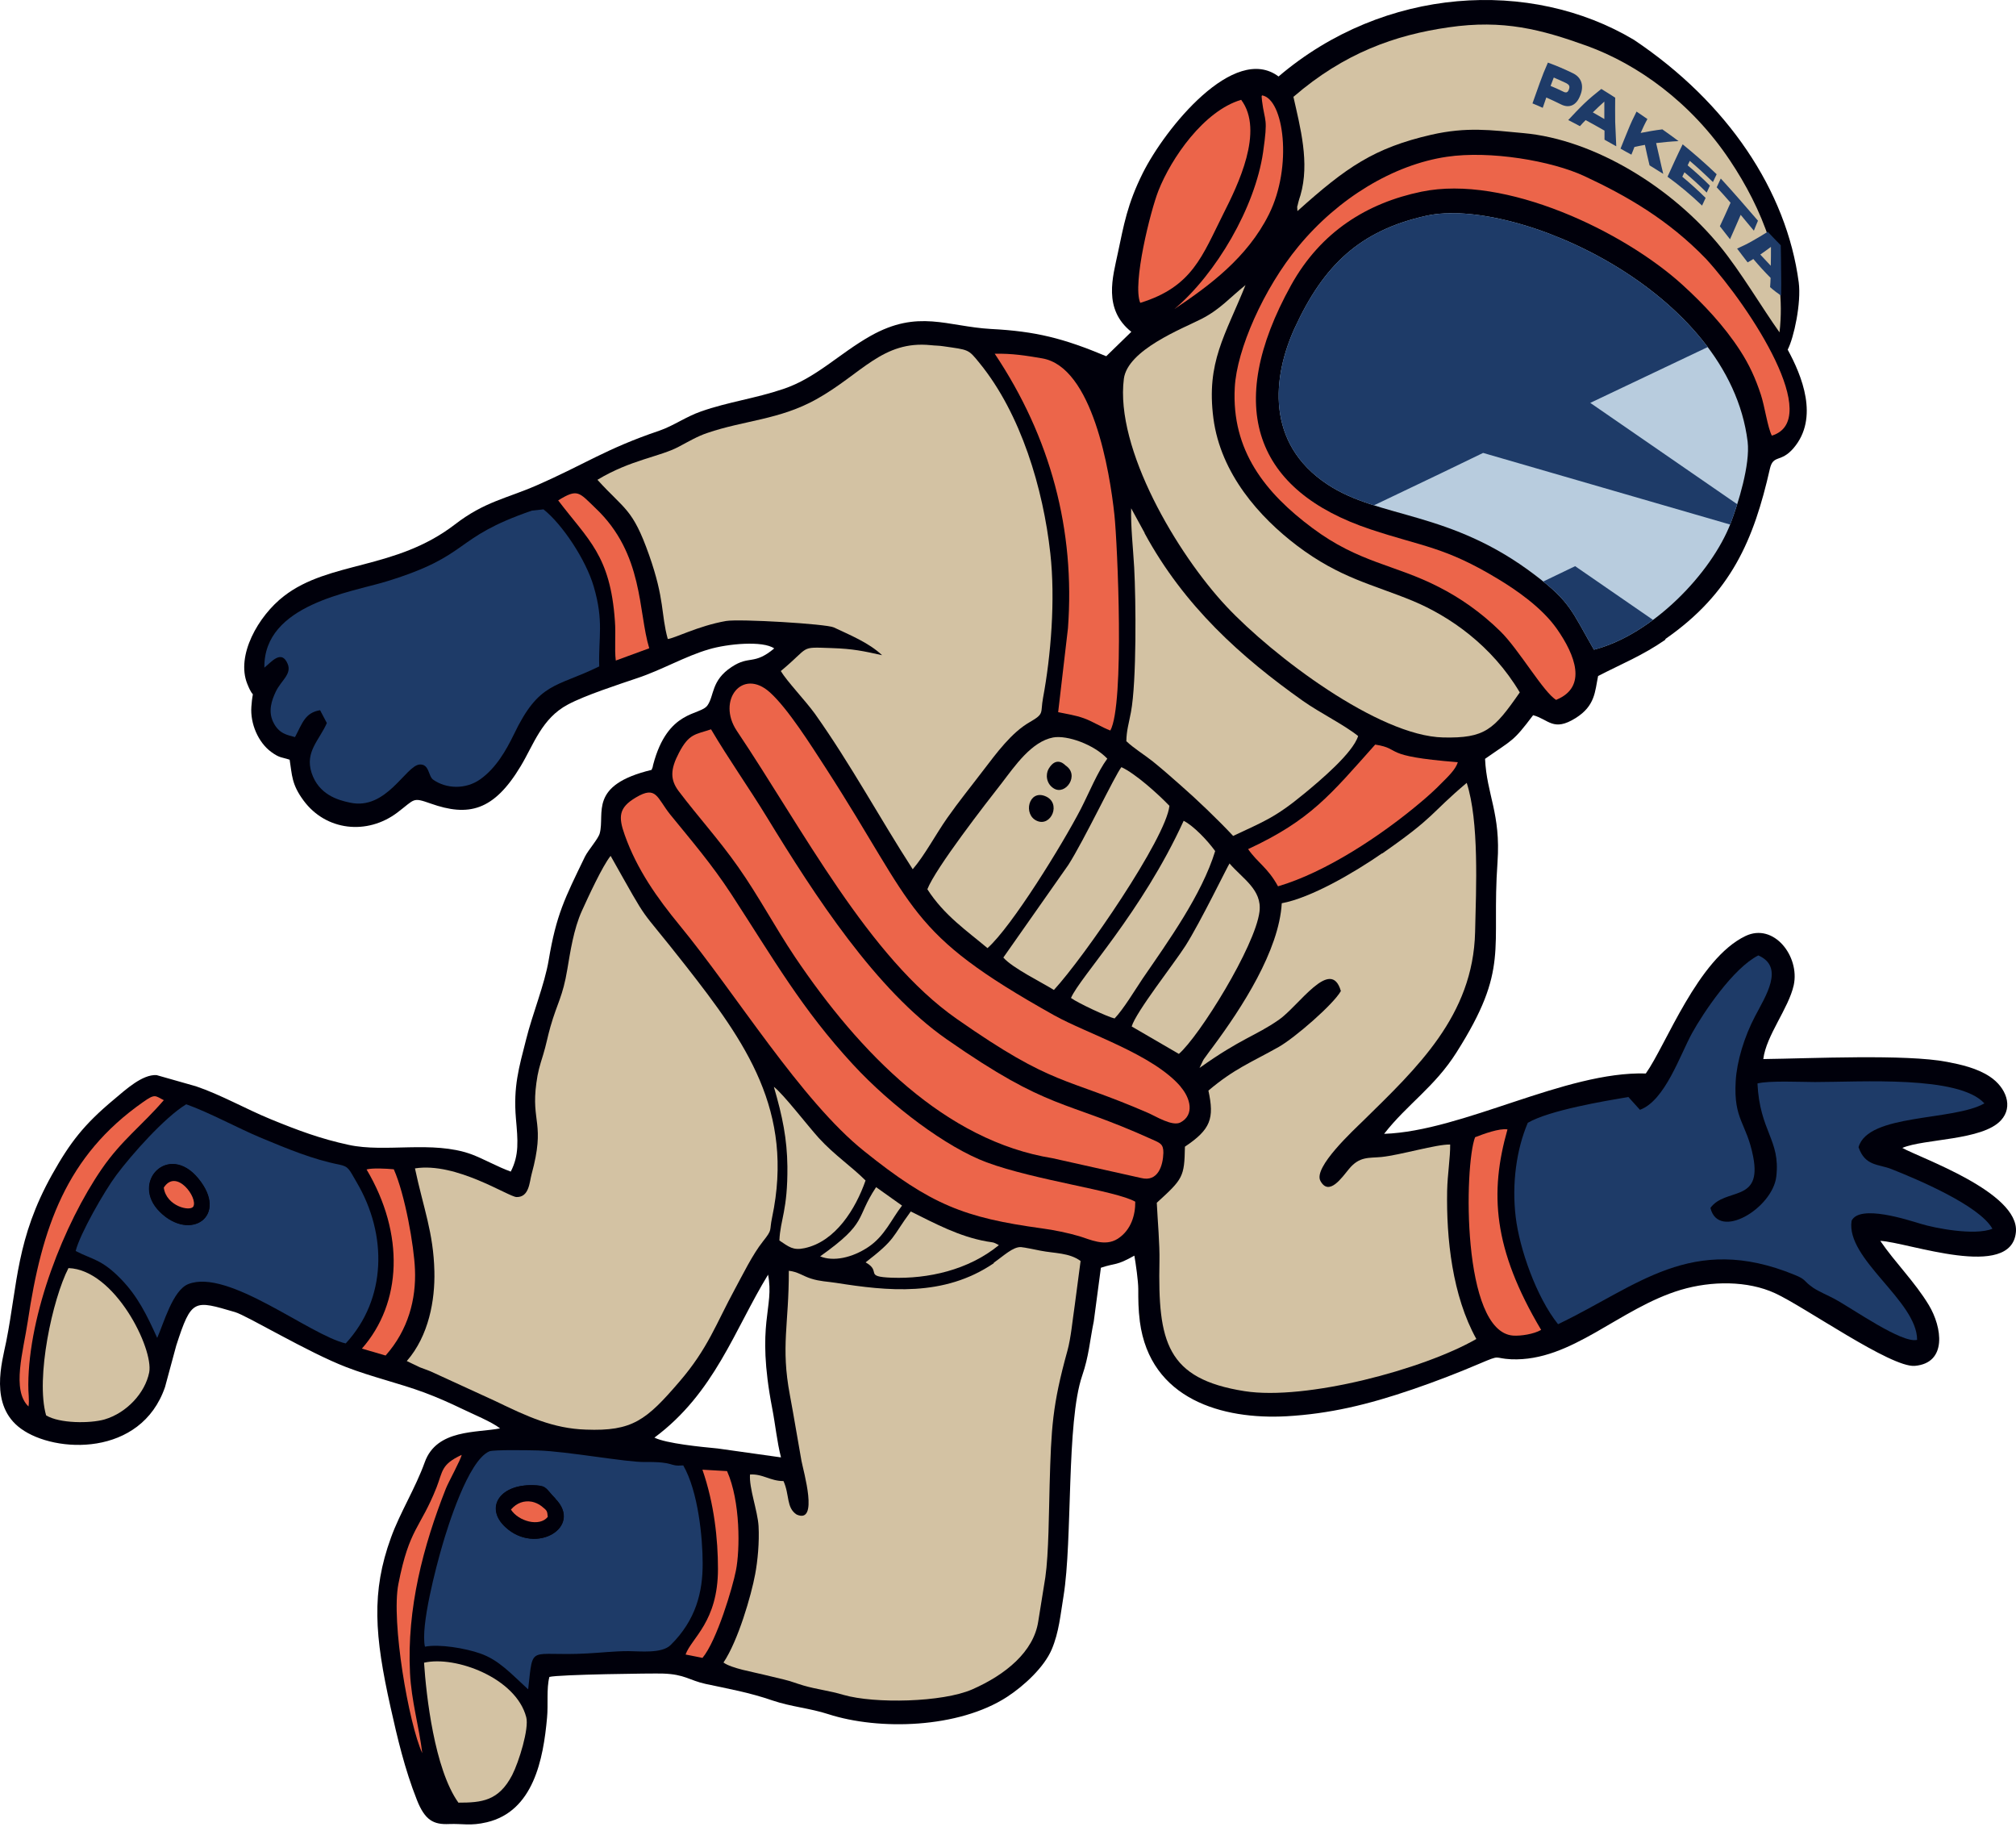 <?xml version="1.0" encoding="UTF-8"?> <svg xmlns="http://www.w3.org/2000/svg" width="141" height="128" viewBox="0 0 141 128" fill="none"><path fill-rule="evenodd" clip-rule="evenodd" d="M53.714 89.105C54.187 91.496 52.842 92.429 54.012 98.493C54.236 99.651 54.336 100.771 54.622 101.904L50.202 101.282C49.02 101.17 46.604 100.933 45.77 100.522C49.978 97.397 51.36 92.99 53.726 89.117M116.478 44.68C121.098 41.468 122.666 37.72 123.787 32.777C124.024 31.756 124.547 32.379 125.443 31.333C127.248 29.216 126.016 26.253 125.032 24.448C125.468 23.613 125.991 21.185 125.804 19.741C124.957 13.341 120.824 7.166 114.275 2.783C107.053 -1.525 96.818 -0.952 89.423 5.348C86.322 3.02 81.504 8.946 79.923 12.109C78.839 14.288 78.603 15.719 78.179 17.712C77.843 19.33 77.121 21.609 79.126 23.202L77.37 24.908C74.37 23.651 72.44 23.165 69.314 23.003C66.239 22.829 64.222 21.609 60.885 23.489C58.681 24.734 57.088 26.427 54.784 27.199C52.792 27.872 50.949 28.096 49.032 28.768C47.961 29.142 47.102 29.776 46.118 30.113C42.371 31.383 40.976 32.428 37.54 33.935C35.436 34.856 33.892 35.068 31.812 36.674C27.641 39.874 23.047 39.214 19.86 41.679C18.054 43.074 16.498 45.838 17.295 47.818C17.83 49.15 17.693 47.88 17.581 49.411C17.494 50.607 18.067 51.914 18.963 52.574C19.573 53.022 19.71 52.935 20.258 53.122C20.432 54.193 20.383 54.828 21.229 55.973C22.798 58.102 25.687 58.413 27.803 56.807C29.048 55.861 28.837 55.736 30.119 56.185C32.759 57.119 34.527 56.72 36.419 53.57C37.328 52.063 37.888 50.233 39.719 49.262C40.926 48.615 43.28 47.855 44.562 47.419C46.255 46.859 47.949 45.875 49.58 45.402C50.875 45.016 53.352 44.78 54.149 45.34C52.717 46.535 52.431 45.801 51.173 46.635C49.729 47.581 49.966 48.639 49.48 49.324C48.957 50.059 46.704 49.586 45.683 53.471C45.608 53.769 45.708 53.495 45.571 53.832C41.138 54.902 42.321 56.857 41.947 58.264C41.848 58.65 41.151 59.422 40.914 59.895C39.495 62.821 38.909 63.954 38.374 67.142C38.088 68.847 37.241 70.889 36.793 72.695C36.295 74.649 35.896 75.982 36.083 78.198C36.22 79.754 36.32 80.763 35.722 81.921C34.788 81.585 33.792 81.012 32.945 80.701C30.231 79.729 26.957 80.613 24.392 80.053C22.424 79.63 20.856 79.045 18.938 78.26C17.207 77.55 15.44 76.542 13.709 75.957L10.945 75.172C9.949 75.123 8.816 76.168 7.969 76.878C5.865 78.634 4.906 79.879 3.648 82.12C1.133 86.615 1.233 89.777 0.436 93.799C0.15 95.231 -0.784 98.269 1.47 99.9C3.848 101.63 9.862 101.88 11.542 96.986L12.327 94.085C13.398 90.773 13.572 90.91 16.436 91.745C17.257 91.981 21.528 94.558 24.217 95.592C26.023 96.289 27.903 96.712 29.683 97.372C30.617 97.721 31.401 98.07 32.335 98.518C33.045 98.866 34.39 99.414 34.975 99.875C33.369 100.199 30.542 99.912 29.708 102.241C29.061 104.046 27.977 105.764 27.343 107.52C25.96 111.317 26.197 114.368 27.318 119.385C27.791 121.502 28.301 123.693 29.16 125.86C29.721 127.279 30.318 127.591 31.414 127.541C32.36 127.503 32.896 127.69 34.053 127.416C37.303 126.644 38 123.034 38.262 120.095C38.349 119.186 38.212 118.078 38.424 117.256C39.046 117.082 45.72 116.995 46.367 117.02C47.899 117.07 48.21 117.493 49.343 117.742C50.962 118.091 52.356 118.327 54.025 118.9C55.345 119.348 56.627 119.435 57.934 119.859C61.483 121.004 67.036 120.855 70.435 118.651C71.655 117.854 73.037 116.559 73.56 115.326C74.071 114.119 74.17 112.886 74.382 111.616C75.029 107.619 74.569 99.464 75.689 96.189C76.162 94.807 76.212 93.799 76.499 92.392L76.997 88.644C78.08 88.283 78.03 88.532 79.337 87.798C79.437 88.345 79.611 89.591 79.611 90.126C79.611 90.898 79.611 91.533 79.723 92.417C80.446 97.858 85.513 99.277 89.995 99.028C92.984 98.854 95.636 98.231 98.798 97.148C100.33 96.625 101.923 96.015 103.467 95.355C105.048 94.683 104.413 94.982 105.696 95.044C109.929 95.218 113.229 91.483 117.562 90.188C119.703 89.553 122.231 89.541 124.148 90.425C126.215 91.371 132.254 95.642 133.922 95.505C136.213 95.305 135.827 92.79 134.906 91.259C133.922 89.628 132.565 88.308 131.507 86.764C133.424 86.851 140.695 89.566 140.994 86.142C141.231 83.353 134.246 80.95 133.05 80.265C134.569 79.617 138.653 79.754 139.948 78.335C140.832 77.376 140.297 76.031 139.176 75.284C138.28 74.687 137.159 74.438 136.188 74.251C133.324 73.691 126.551 74.014 123.326 74.052C123.526 72.408 125.094 70.516 125.455 68.885C125.891 66.868 124.061 64.502 122.081 65.448C118.744 67.042 116.528 73.068 115.109 75.06C109.456 74.898 102.322 79.094 96.806 79.281C98.425 77.202 100.342 76.007 101.873 73.579C105.596 67.702 104.301 66.457 104.737 60.281C104.974 56.882 103.978 55.562 103.866 53.06C105.833 51.678 105.808 51.889 107.227 50.009C108.311 50.295 108.634 51.192 110.203 50.208C111.573 49.349 111.548 48.353 111.772 47.27C113.403 46.423 114.86 45.851 116.478 44.73V44.68Z" fill="#00000B"></path><path fill-rule="evenodd" clip-rule="evenodd" d="M111.486 45.427C115.582 44.369 119.703 40.073 121.048 36.575C121.571 35.193 122.418 32.491 122.231 30.884C120.936 20.301 105.945 13.727 99.769 15.084C95.088 16.118 92.56 18.571 90.556 22.928C88.999 26.328 88.489 30.997 92.847 33.873C96.495 36.288 101.425 35.678 107.377 40.223C109.83 42.09 109.904 42.688 111.486 45.44" fill="#B8CCDE"></path><path d="M115.614 43.345C114.312 44.313 112.897 45.062 111.486 45.427V45.44C111.241 45.014 111.032 44.639 110.845 44.304C109.924 42.651 109.529 41.943 107.937 40.66L110.166 39.588L115.614 43.345Z" fill="#1E3B68"></path><path d="M121.008 36.678L103.729 31.669L100.766 33.101L96.094 35.334C94.921 34.961 93.836 34.528 92.847 33.873C88.489 30.997 88.999 26.328 90.556 22.928C92.56 18.571 95.088 16.118 99.769 15.084C104.525 14.039 114.509 17.698 119.44 24.268L111.224 28.17L121.502 35.257C121.345 35.758 121.185 36.212 121.048 36.575C121.035 36.609 121.021 36.643 121.008 36.678Z" fill="#1E3B68"></path><path fill-rule="evenodd" clip-rule="evenodd" d="M122.916 75.733C123.077 79.132 124.534 79.692 124.235 82.269C123.974 84.485 120.189 86.776 119.628 84.46C120.687 83.016 123.252 84.124 122.617 80.875C122.156 78.497 121.235 78.322 121.396 75.596C121.471 74.226 121.994 72.495 122.754 71.051C123.488 69.644 124.833 67.615 122.978 66.805C121.222 67.689 119.13 70.814 118.346 72.234C117.512 73.74 116.453 76.965 114.698 77.6L113.889 76.704C112.208 76.99 108.385 77.625 106.854 78.509C106.057 80.389 105.733 82.755 106.007 85.083C106.269 87.299 107.452 90.698 108.971 92.591C114.511 89.951 118.296 86.179 125.518 89.142C126.377 89.491 126.066 89.528 126.825 90.051C127.211 90.312 127.871 90.586 128.307 90.823C129.602 91.52 133.013 93.948 134.084 93.687C134.084 90.96 129.079 88.034 129.502 85.357C130.075 84.187 133.449 85.307 134.37 85.581C135.254 85.855 138.093 86.428 139.351 85.917C138.429 84.274 134.022 82.431 132.291 81.746C131.395 81.385 130.448 81.559 129.988 80.215C130.648 77.849 136.599 78.397 138.79 77.152C137.01 75.185 130.162 75.658 126.937 75.658C125.991 75.658 123.762 75.546 122.916 75.757" fill="#1E3B68"></path><path fill-rule="evenodd" clip-rule="evenodd" d="M22.86 50.557C22.337 51.752 21.317 52.561 21.79 54.031C22.288 55.562 23.632 55.948 24.479 56.122C27.019 56.682 28.364 53.557 29.335 53.458C30.032 53.395 29.945 54.267 30.294 54.516C31.19 55.151 32.56 55.226 33.605 54.479C34.701 53.694 35.398 52.462 35.934 51.366C37.714 47.643 38.872 48.091 41.91 46.597C41.848 44.555 42.246 43.46 41.524 41.007C40.976 39.139 39.333 36.661 38.013 35.616L37.204 35.703C31.551 37.645 33.033 38.816 27.019 40.658C24.541 41.418 18.428 42.264 18.49 46.684C18.963 46.311 19.686 45.377 20.121 46.423C20.42 47.145 19.648 47.593 19.287 48.365C19.001 48.963 18.752 49.71 19.088 50.445C19.499 51.341 20.134 51.391 20.632 51.54C21.142 50.594 21.317 49.834 22.387 49.66L22.86 50.557Z" fill="#1E3B68"></path><path fill-rule="evenodd" clip-rule="evenodd" d="M36.942 118.103C37.303 114.878 36.942 115.837 41.051 115.613C42.059 115.563 42.931 115.451 43.965 115.451C44.749 115.451 46.28 115.638 46.903 115.027C48.671 113.284 49.157 111.317 49.144 109.3C49.144 107.569 48.845 104.307 47.787 102.465C46.716 102.552 47.301 102.203 45.122 102.228C43.828 102.253 39.681 101.481 37.627 101.419C37.117 101.406 34.527 101.356 34.228 101.481C32.734 102.116 31.29 106.835 30.941 108.043C30.505 109.524 29.397 113.72 29.721 115.14C30.729 114.94 32.559 115.252 33.581 115.613C34.875 116.061 35.71 116.995 36.93 118.115M38.835 104.793C40.777 106.773 37.478 108.752 35.349 106.785C33.854 105.415 34.962 103.685 37.502 103.859C38.249 103.909 38.175 104.108 38.835 104.78V104.793Z" fill="#1E3B68"></path><path fill-rule="evenodd" clip-rule="evenodd" d="M10.995 93.55C11.443 92.554 12.078 90.225 13.161 89.79C15.95 88.669 21.64 93.351 24.18 93.936C27.044 90.836 27.106 86.341 24.952 82.68C24.417 81.771 24.404 81.572 23.744 81.435C21.852 81.062 20.109 80.327 18.303 79.58C16.548 78.845 14.643 77.787 13.024 77.214C11.505 78.136 9.202 80.738 8.143 82.157C7.284 83.303 5.579 86.303 5.292 87.474C6.5 88.096 7.11 88.047 8.467 89.441C9.638 90.649 10.273 91.956 10.995 93.55ZM13.858 82.406C16.025 85.046 13.31 86.851 11.181 84.747C9.077 82.68 11.767 79.866 13.858 82.406Z" fill="#1E3B68"></path><path fill-rule="evenodd" clip-rule="evenodd" d="M79.4 84.025C78.055 83.253 72.402 82.531 69.003 81.273C66.202 80.227 62.354 77.351 59.653 74.425C56.079 70.553 54.124 67.092 51.149 62.522C49.754 60.393 48.397 58.824 46.878 56.957C45.932 55.774 45.919 54.902 44.475 55.761C43.267 56.471 43.242 57.118 43.691 58.376C44.55 60.804 45.981 62.809 47.525 64.689C51.46 69.47 56.029 76.965 60.437 80.489C65.118 84.249 67.447 85.145 72.875 85.892C73.734 86.004 74.731 86.216 75.49 86.44C76.212 86.652 77.27 87.2 78.179 86.615C79.126 86.004 79.412 84.921 79.4 84.037" fill="#EC654A"></path><path fill-rule="evenodd" clip-rule="evenodd" d="M49.742 50.993C48.634 51.366 48.198 51.279 47.488 52.636C46.878 53.794 46.866 54.516 47.463 55.313C48.858 57.156 50.24 58.65 51.634 60.63C53.054 62.647 54.224 64.863 55.594 66.905C60.126 73.641 66.127 79.779 73.623 80.987L79.811 82.369C80.993 82.668 81.342 81.497 81.367 80.613C81.379 79.978 81.118 79.916 80.57 79.667C74.307 76.828 73.486 77.737 66.214 72.67C61.259 69.221 57.001 62.647 53.639 57.143C52.369 55.064 50.962 53.084 49.729 50.993" fill="#EC654A"></path><path fill-rule="evenodd" clip-rule="evenodd" d="M82.587 75.994C80.645 73.716 76.038 72.284 73.722 70.989C63.313 65.162 64.197 63.68 57.748 53.694C56.714 52.101 55.108 49.548 53.851 48.415C51.908 46.66 50.115 48.988 51.535 51.105C56.166 58.002 60.736 66.93 66.924 71.25C73.747 76.019 74.37 75.247 80.284 77.812C80.832 78.048 81.99 78.783 82.562 78.484C83.571 77.949 83.247 76.766 82.575 75.994" fill="#EC654A"></path><path fill-rule="evenodd" clip-rule="evenodd" d="M108.859 48.926C111.038 48.029 110.166 45.801 108.896 43.983C107.85 42.489 106.057 41.256 104.775 40.484C101.052 38.23 99.508 38.23 95.847 37.01C87.817 34.333 85.551 28.494 90.307 19.928C92.386 16.192 95.623 14.188 99.421 13.403C105.26 12.196 113.565 16.168 117.699 19.94C119.143 21.26 120.562 22.754 121.695 24.497C122.343 25.493 122.779 26.452 123.152 27.585C123.426 28.407 123.625 29.888 123.924 30.461C127.51 29.366 122.492 21.584 119.33 18.11C116.678 15.358 113.764 13.69 110.826 12.32C108.51 11.237 104.202 10.515 101.189 10.963C97.466 11.511 93.594 13.852 90.805 17.238C88.389 20.164 86.497 24.435 86.36 27.099C86.123 31.507 88.501 34.47 91.776 36.911C95.051 39.364 97.553 39.463 100.629 41.044C102.098 41.791 103.567 42.8 104.937 44.145C106.256 45.44 107.975 48.453 108.859 48.951" fill="#EC654A"></path><path fill-rule="evenodd" clip-rule="evenodd" d="M69.564 24.721C73.486 30.586 75.204 37.072 74.693 43.933L74.008 49.797C74.644 49.934 75.166 49.996 75.802 50.221C76.374 50.42 77.059 50.856 77.657 51.08C78.665 49.262 78.155 37.981 77.943 36.002C77.619 32.951 76.412 25.655 72.888 25.057C71.718 24.858 70.796 24.709 69.564 24.734" fill="#EC654A"></path><path fill-rule="evenodd" clip-rule="evenodd" d="M96.171 52.076C93.058 55.562 91.664 57.343 87.293 59.372C87.991 60.368 88.663 60.655 89.385 61.974C92.697 61.003 96.582 58.451 99.408 56.06C99.881 55.662 100.367 55.226 100.815 54.765C101.301 54.28 101.811 53.794 101.961 53.296C96.457 52.86 98.151 52.375 96.183 52.063" fill="#EC654A"></path><path fill-rule="evenodd" clip-rule="evenodd" d="M79.761 21.173C83.396 20.052 84.081 17.898 85.563 14.947C86.571 12.955 88.439 9.158 86.808 6.979C84.193 7.751 81.915 11.063 81.018 13.341C80.47 14.736 79.188 19.828 79.748 21.173" fill="#EC654A"></path><path fill-rule="evenodd" clip-rule="evenodd" d="M103.168 79.518C102.409 81.485 102.222 93.102 105.82 93.388C106.368 93.425 107.265 93.288 107.788 92.99C104.413 87.312 104.177 83.402 105.434 78.97C104.862 78.883 103.778 79.281 103.168 79.518Z" fill="#EC654A"></path><path fill-rule="evenodd" clip-rule="evenodd" d="M11.455 76.928C10.845 76.617 10.858 76.455 9.999 77.065C4.632 80.825 2.926 85.818 1.943 92.392C1.632 94.471 0.797 97.21 1.993 98.343C2.067 97.895 1.968 97.385 1.98 96.812C2.005 91.869 4.483 85.569 7.11 81.746C8.505 79.717 9.924 78.708 11.455 76.928Z" fill="#EC654A"></path><path fill-rule="evenodd" clip-rule="evenodd" d="M27.542 81.759C26.994 81.709 26.048 81.659 25.637 81.771C28.314 86.278 28.114 91.109 25.313 94.297L26.969 94.782C28.563 92.989 29.11 90.823 29.023 88.769C28.961 87.137 28.326 83.514 27.542 81.759Z" fill="#EC654A"></path><path fill-rule="evenodd" clip-rule="evenodd" d="M39.034 34.981C41.138 37.757 42.682 38.816 43.006 43.41C43.081 44.381 42.968 45.328 43.068 46.187L45.409 45.328C44.624 42.775 45.035 38.741 41.661 35.541C40.491 34.421 40.416 34.134 39.034 34.993" fill="#EC654A"></path><path fill-rule="evenodd" clip-rule="evenodd" d="M49.132 102.776C49.953 105.142 50.215 107.632 50.215 109.699C50.215 113.397 48.372 114.517 47.949 115.688L49.132 115.924C50.14 114.716 51.248 110.969 51.472 109.811C51.759 108.379 51.796 104.992 50.85 102.863L49.132 102.764V102.776Z" fill="#EC654A"></path><path fill-rule="evenodd" clip-rule="evenodd" d="M29.534 122.585C29.31 120.718 28.774 118.95 28.675 116.97C28.451 112.463 29.596 108.105 31.19 104.071C31.364 103.635 32.261 102.004 32.286 101.73C30.841 102.402 30.978 102.863 30.53 104.008C29.385 106.897 28.637 106.822 27.866 110.744C27.343 113.372 28.588 120.543 29.534 122.585Z" fill="#EC654A"></path><path fill-rule="evenodd" clip-rule="evenodd" d="M88.265 6.655C88.24 6.854 88.215 6.518 88.265 7.041C88.464 8.622 88.701 8.137 88.34 10.652C87.779 14.499 85.065 19.143 82.139 21.608C84.542 20.002 87.231 18.035 88.75 14.985C90.419 11.648 89.796 6.916 88.265 6.667" fill="#EC654A"></path><path fill-rule="evenodd" clip-rule="evenodd" d="M38.847 104.78C38.187 104.108 38.262 103.909 37.515 103.859C34.975 103.685 33.867 105.415 35.361 106.785C37.49 108.752 40.789 106.773 38.847 104.793M35.734 105.565C36.145 105.092 36.656 104.917 37.204 105.017C37.39 105.054 37.677 105.166 37.876 105.328C38.287 105.664 38.249 105.652 38.312 106.075C37.739 106.81 36.257 106.387 35.734 105.565Z" fill="#00000B"></path><path fill-rule="evenodd" clip-rule="evenodd" d="M13.871 82.394C11.779 79.854 9.102 82.668 11.194 84.735C13.323 86.839 16.037 85.021 13.871 82.394ZM11.468 83.029C12.352 81.647 13.871 83.751 13.534 84.349C13.323 84.735 11.642 84.336 11.468 83.029Z" fill="#00000B"></path><path fill-rule="evenodd" clip-rule="evenodd" d="M4.794 88.657C3.673 90.823 2.478 96.351 3.225 98.966C4.159 99.539 6.301 99.539 7.309 99.252C8.865 98.792 10.148 97.397 10.434 95.965C10.758 94.309 8.031 88.781 4.794 88.669" fill="#D3C2A3"></path><path fill-rule="evenodd" clip-rule="evenodd" d="M32.061 126.046C33.692 126.046 34.875 125.934 35.822 124.117C36.295 123.195 37.017 120.854 36.805 120.07C36.096 117.331 31.862 115.75 29.658 116.26C29.808 118.539 30.381 123.693 32.061 126.046Z" fill="#D3C2A3"></path><path fill-rule="evenodd" clip-rule="evenodd" d="M42.707 59.845C42.134 60.555 41.138 62.721 40.702 63.68C40.117 64.963 39.881 66.594 39.681 67.764C39.358 69.707 38.984 70.093 38.499 71.786C38.312 72.433 38.187 73.118 37.988 73.753C37.739 74.55 37.615 74.961 37.515 75.72C37.129 78.509 38.162 78.497 37.179 82.108C37.029 82.655 37.017 83.714 36.133 83.701C35.585 83.701 31.912 81.236 29.023 81.697C29.609 84.461 30.318 86.179 30.381 88.893C30.43 90.898 29.995 93.4 28.451 95.168L29.36 95.604C29.621 95.704 29.845 95.779 30.119 95.891L34.651 97.97C36.892 99.053 38.685 99.887 40.976 99.962C44.226 100.087 45.197 99.315 47.526 96.6C49.518 94.284 50.078 92.566 51.398 90.138C51.933 89.155 52.63 87.723 53.352 86.814C54.062 85.918 53.788 86.129 54 85.133C55.569 77.688 52.157 72.882 47.949 67.515C44.388 62.971 45.645 65.05 42.694 59.821" fill="#D3C2A3"></path><path fill-rule="evenodd" clip-rule="evenodd" d="M63.836 60.779C64.683 59.795 65.43 58.364 66.251 57.193C67.073 56.023 67.907 55.002 68.816 53.806C69.688 52.673 70.734 51.229 72.016 50.495C73.075 49.885 72.751 49.885 72.95 48.801C73.498 45.875 73.822 41.941 73.46 38.691C72.963 34.172 71.406 28.93 68.505 25.381C67.708 24.398 67.77 24.472 65.978 24.211C65.666 24.161 65.455 24.174 65.106 24.136C61.732 23.788 60.275 26.141 57.112 27.909C54.535 29.353 52.045 29.39 49.468 30.274C48.795 30.498 48.16 30.872 47.501 31.221C46.168 31.943 44.139 32.13 41.785 33.549C43.703 35.666 44.238 35.529 45.396 38.803C46.504 41.941 46.218 42.912 46.704 44.68C47.164 44.643 48.845 43.759 50.775 43.422C51.709 43.261 57.797 43.622 58.32 43.871C59.391 44.381 60.761 44.929 61.694 45.813C60.387 45.527 59.69 45.365 58.158 45.315C55.867 45.24 56.714 45.178 54.61 46.921C55.021 47.618 56.328 48.988 56.988 49.897C59.516 53.458 61.533 57.218 63.836 60.779Z" fill="#D3C2A3"></path><path fill-rule="evenodd" clip-rule="evenodd" d="M69.514 88.32C66.015 90.711 62.043 90.263 58.482 89.702C57.847 89.603 57.362 89.603 56.727 89.404C56.166 89.229 55.793 88.918 55.17 88.856C55.183 92.591 54.597 94.123 55.245 97.546C55.544 99.14 55.78 100.622 56.054 102.141C56.191 102.875 57.287 106.598 55.718 105.901C54.983 105.428 55.233 104.519 54.797 103.56C53.863 103.56 53.365 103.05 52.456 103.1C52.381 104.046 52.991 105.64 53.054 106.71C53.116 107.831 52.991 109.151 52.817 110.072C52.543 111.554 51.622 114.729 50.601 116.248C51.161 116.659 52.668 116.908 53.402 117.094C53.913 117.219 54.286 117.306 54.809 117.431C55.332 117.555 55.643 117.692 56.191 117.854C57.175 118.14 57.959 118.202 59.005 118.514C61.172 119.136 65.915 119.037 67.995 118.128C70.348 117.094 72.29 115.488 72.614 113.384L73.112 110.284C73.349 108.64 73.361 105.627 73.411 103.847C73.523 99.837 73.598 98.269 74.656 94.446C74.905 93.537 75.004 92.367 75.166 91.284L75.577 88.171C74.78 87.586 73.772 87.648 72.763 87.449C72.577 87.411 71.618 87.212 71.406 87.2C70.846 87.175 70.198 87.81 69.501 88.296" fill="#D3C2A3"></path><path fill-rule="evenodd" clip-rule="evenodd" d="M96.657 59.671C94.677 61.041 91.676 62.784 89.647 63.157C89.46 66.469 86.846 70.478 84.853 73.168C84.692 73.379 84.505 73.628 84.33 73.877C84.256 73.977 84.168 74.089 84.119 74.201L83.895 74.674C86.833 72.583 87.779 72.458 89.435 71.313C90.83 70.354 93.083 66.868 93.781 69.296C93.258 70.229 90.556 72.57 89.435 73.205C87.468 74.313 86.347 74.712 84.517 76.256C84.941 78.21 84.679 78.97 82.874 80.178C82.836 82.307 82.737 82.431 80.906 84.1C80.969 85.419 81.118 86.976 81.093 88.208C80.981 93.824 81.579 96.413 87.045 97.273C91.328 97.945 99.558 95.754 103.256 93.625C101.575 90.599 101.151 86.602 101.214 83.253C101.239 82.108 101.438 80.925 101.425 80.028C100.467 80.003 97.952 80.763 96.619 80.9C95.723 80.987 95.088 80.838 94.341 81.746C93.855 82.332 92.946 83.676 92.349 82.568C91.838 81.622 94.677 79.02 95.362 78.347C99.085 74.687 103.032 71.026 103.169 65.174C103.243 62.074 103.455 57.442 102.583 54.74C99.956 56.957 100.454 57.044 96.682 59.671" fill="#D3C2A3"></path><path fill-rule="evenodd" clip-rule="evenodd" d="M87.119 19.928C86.011 20.812 85.339 21.634 84.019 22.306C82.699 22.978 78.864 24.46 78.603 26.489C77.98 31.37 82.338 38.741 85.787 42.414C88.999 45.838 96.408 51.466 100.94 51.565C103.866 51.628 104.476 51.03 106.294 48.415C104.339 45.128 101.4 43.099 98.811 42.016C96.009 40.858 93.731 40.434 90.718 38.156C88.09 36.164 85.376 33.126 84.866 29.253C84.355 25.319 85.688 23.476 87.119 19.915" fill="#D3C2A3"></path><path fill-rule="evenodd" clip-rule="evenodd" d="M90.456 6.742C90.942 8.909 91.614 11.387 90.954 13.653C90.892 13.864 90.842 13.976 90.805 14.151C90.705 14.661 90.718 14.2 90.743 14.761C94.166 11.685 96.109 10.341 100.118 9.419C102.596 8.859 104.264 9.096 106.543 9.307C111.548 9.756 116.977 13.142 120.313 17.238C121.758 19.007 123.252 21.547 124.46 23.24C124.982 18.745 123.202 14.524 120.998 11.225C118.284 7.153 114.524 4.489 110.988 3.206C107.8 2.061 105.148 1.351 101.313 1.911C97.578 2.447 94.017 3.704 90.469 6.767" fill="#D3C2A3"></path><path d="M123.115 17.799C123.364 17.624 123.613 17.45 123.862 17.263C123.862 17.699 123.862 18.135 123.849 18.583C123.6 18.322 123.364 18.073 123.115 17.799ZM121.509 17.4C121.745 17.724 121.994 18.035 122.231 18.346C122.368 18.272 122.492 18.197 122.629 18.11C123.028 18.583 123.426 19.019 123.837 19.43C123.837 19.641 123.812 19.865 123.8 20.077C124.049 20.301 124.31 20.488 124.572 20.675C124.584 20.114 124.584 19.542 124.572 18.956C124.572 18.371 124.559 17.761 124.547 17.151C124.248 16.852 123.949 16.529 123.638 16.205C123.277 16.429 122.916 16.653 122.555 16.852C122.206 17.052 121.845 17.226 121.484 17.388L121.509 17.4ZM120.077 13.105C120.401 13.453 120.724 13.814 121.036 14.175C120.911 14.462 120.787 14.736 120.662 15.01C120.538 15.284 120.413 15.557 120.288 15.819C120.525 16.118 120.762 16.429 120.998 16.728C121.123 16.454 121.247 16.168 121.372 15.881C121.496 15.595 121.621 15.308 121.745 15.022C122.057 15.396 122.355 15.769 122.667 16.13C122.766 15.894 122.853 15.657 122.953 15.433C122.094 14.437 121.235 13.441 120.351 12.482C120.251 12.694 120.164 12.893 120.064 13.105H120.077ZM116.628 12.357C117.437 12.943 118.247 13.615 119.043 14.375C119.131 14.2 119.205 14.014 119.292 13.839C118.757 13.304 118.209 12.818 117.661 12.357C117.711 12.258 117.761 12.146 117.811 12.046C118.334 12.482 118.857 12.955 119.367 13.466C119.442 13.304 119.517 13.142 119.591 12.98C119.081 12.47 118.558 11.996 118.035 11.561C118.085 11.461 118.134 11.349 118.184 11.249C118.732 11.71 119.268 12.208 119.803 12.731C119.89 12.544 119.977 12.37 120.064 12.183C119.28 11.436 118.483 10.739 117.686 10.091C117.5 10.465 117.325 10.838 117.151 11.212C116.977 11.598 116.802 11.972 116.628 12.357ZM113.316 10.378C113.577 10.527 113.839 10.677 114.1 10.814C114.175 10.627 114.25 10.453 114.312 10.278C114.561 10.229 114.798 10.166 115.047 10.129C115.146 10.614 115.258 11.088 115.37 11.561C115.694 11.76 116.005 11.959 116.329 12.158C116.242 11.797 116.155 11.436 116.08 11.088C115.993 10.726 115.918 10.365 115.831 10.004C116.354 9.942 116.864 9.892 117.4 9.867C117.014 9.581 116.64 9.307 116.267 9.046C115.756 9.108 115.258 9.195 114.748 9.295C114.897 8.958 115.047 8.635 115.221 8.323C114.959 8.149 114.71 7.975 114.461 7.801C114.25 8.211 114.051 8.635 113.876 9.071C113.702 9.506 113.515 9.942 113.341 10.39L113.316 10.378ZM111.399 7.863C111.66 7.601 111.934 7.352 112.208 7.103C112.208 7.514 112.208 7.913 112.208 8.323C111.934 8.162 111.672 8.012 111.411 7.863H111.399ZM109.693 8.398C109.954 8.535 110.228 8.672 110.502 8.822C110.627 8.672 110.764 8.535 110.901 8.398C111.336 8.635 111.785 8.884 112.22 9.133C112.22 9.344 112.22 9.556 112.22 9.768C112.494 9.917 112.768 10.079 113.042 10.229C113.017 9.668 112.992 9.095 112.967 8.523C112.955 7.95 112.967 7.39 112.967 6.829C112.644 6.618 112.32 6.418 111.996 6.219C111.573 6.555 111.162 6.892 110.788 7.253C110.402 7.626 110.041 8.012 109.68 8.398H109.693ZM108.448 6.008C108.522 5.808 108.597 5.622 108.672 5.422C108.958 5.547 109.245 5.671 109.531 5.808C109.743 5.92 109.817 6.02 109.73 6.257C109.643 6.493 109.518 6.506 109.307 6.394C109.02 6.257 108.734 6.12 108.448 6.008ZM107.178 7.228C107.414 7.327 107.663 7.427 107.9 7.539C107.987 7.302 108.062 7.053 108.149 6.817C108.485 6.966 108.834 7.128 109.182 7.302C109.755 7.589 110.253 7.365 110.515 6.692C110.801 6.02 110.627 5.435 110.041 5.136C109.431 4.837 108.846 4.588 108.261 4.377C108.049 4.85 107.862 5.323 107.688 5.808C107.514 6.282 107.352 6.767 107.178 7.24V7.228Z" fill="#1E3B68"></path><path fill-rule="evenodd" clip-rule="evenodd" d="M80.06 37.272L79.114 35.541C79.076 36.786 79.251 38.343 79.325 39.675C79.45 41.966 79.5 47.644 79.101 49.785C78.939 50.644 78.79 51.08 78.777 51.827C79.3 52.325 80.022 52.761 80.633 53.246C81.293 53.782 81.865 54.28 82.537 54.877C83.708 55.898 85.19 57.318 86.248 58.451C88.377 57.442 89.161 57.193 91.241 55.475C92.311 54.591 94.615 52.661 94.988 51.466C94.017 50.681 92.311 49.847 91.116 49.001C86.808 45.95 82.824 42.389 80.047 37.272" fill="#D3C2A3"></path><path fill-rule="evenodd" clip-rule="evenodd" d="M64.857 62.173C66.027 64.004 67.646 65.099 69.065 66.295C70.759 64.801 74.307 59.048 75.602 56.546C76.175 55.425 76.772 53.956 77.445 53.047C76.499 52.051 74.643 51.391 73.66 51.565C72.141 51.852 70.983 53.557 70.074 54.74C68.953 56.172 65.43 60.704 64.857 62.186" fill="#D3C2A3"></path><path fill-rule="evenodd" clip-rule="evenodd" d="M78.428 53.645C77.968 54.23 75.814 58.774 74.718 60.48L70.174 66.954C70.808 67.689 72.925 68.722 73.71 69.221C75.826 66.93 81.554 58.612 81.79 56.346C80.956 55.475 79.387 54.08 78.441 53.645" fill="#D3C2A3"></path><path fill-rule="evenodd" clip-rule="evenodd" d="M82.786 57.392C79.848 63.817 75.528 68.324 74.905 69.781C75.378 70.13 77.482 71.113 77.955 71.213C78.578 70.565 79.375 69.233 79.91 68.436C81.703 65.822 84.056 62.559 84.99 59.509C84.43 58.737 83.471 57.741 82.786 57.392Z" fill="#D3C2A3"></path><path fill-rule="evenodd" clip-rule="evenodd" d="M85.999 60.368C85.874 60.53 83.957 64.489 82.911 66.133C82.126 67.366 79.449 70.752 79.151 71.773L82.45 73.691C83.882 72.458 87.791 66.17 88.09 63.742C88.277 62.211 86.92 61.451 85.986 60.368" fill="#D3C2A3"></path><path fill-rule="evenodd" clip-rule="evenodd" d="M54.125 75.994C54.735 78.086 55.046 79.63 55.071 81.56C55.096 84.647 54.573 85.258 54.511 86.739C55.17 87.175 55.457 87.449 56.266 87.275C58.445 86.814 59.852 84.51 60.537 82.543C59.541 81.547 58.37 80.775 57.275 79.58C56.503 78.733 54.785 76.492 54.125 75.994Z" fill="#D3C2A3"></path><path fill-rule="evenodd" clip-rule="evenodd" d="M60.549 88.271C61.695 88.918 60.375 89.267 62.379 89.341C64.882 89.429 67.721 88.819 69.862 87.063C69.439 86.826 69.489 86.889 68.991 86.802C67.073 86.453 65.455 85.581 63.699 84.71C62.33 86.577 62.691 86.602 60.537 88.271" fill="#D3C2A3"></path><path fill-rule="evenodd" clip-rule="evenodd" d="M61.271 83.016C59.802 85.22 60.748 85.444 57.362 87.847C58.283 88.233 59.603 87.947 60.723 87.2C61.881 86.428 62.342 85.257 63.089 84.299L61.284 83.016H61.271Z" fill="#D3C2A3"></path><path fill-rule="evenodd" clip-rule="evenodd" d="M11.455 83.041C11.63 84.349 13.31 84.734 13.522 84.361C13.858 83.763 12.339 81.659 11.455 83.041Z" fill="#EC654A"></path><path fill-rule="evenodd" clip-rule="evenodd" d="M35.735 105.553C36.258 106.374 37.739 106.785 38.312 106.063C38.262 105.652 38.299 105.652 37.876 105.316C37.677 105.154 37.391 105.042 37.204 105.005C36.656 104.905 36.145 105.079 35.735 105.553Z" fill="#EC654A"></path><path fill-rule="evenodd" clip-rule="evenodd" d="M74.519 53.52C74.519 53.52 73.897 52.798 73.336 53.769C73.125 54.143 73.162 54.79 73.697 55.126C74.532 55.649 75.54 54.18 74.519 53.52Z" fill="#00000B"></path><path fill-rule="evenodd" clip-rule="evenodd" d="M73.087 55.662C71.942 55.214 71.543 56.957 72.514 57.392C73.523 57.853 74.27 56.123 73.087 55.662Z" fill="#00000B"></path></svg> 